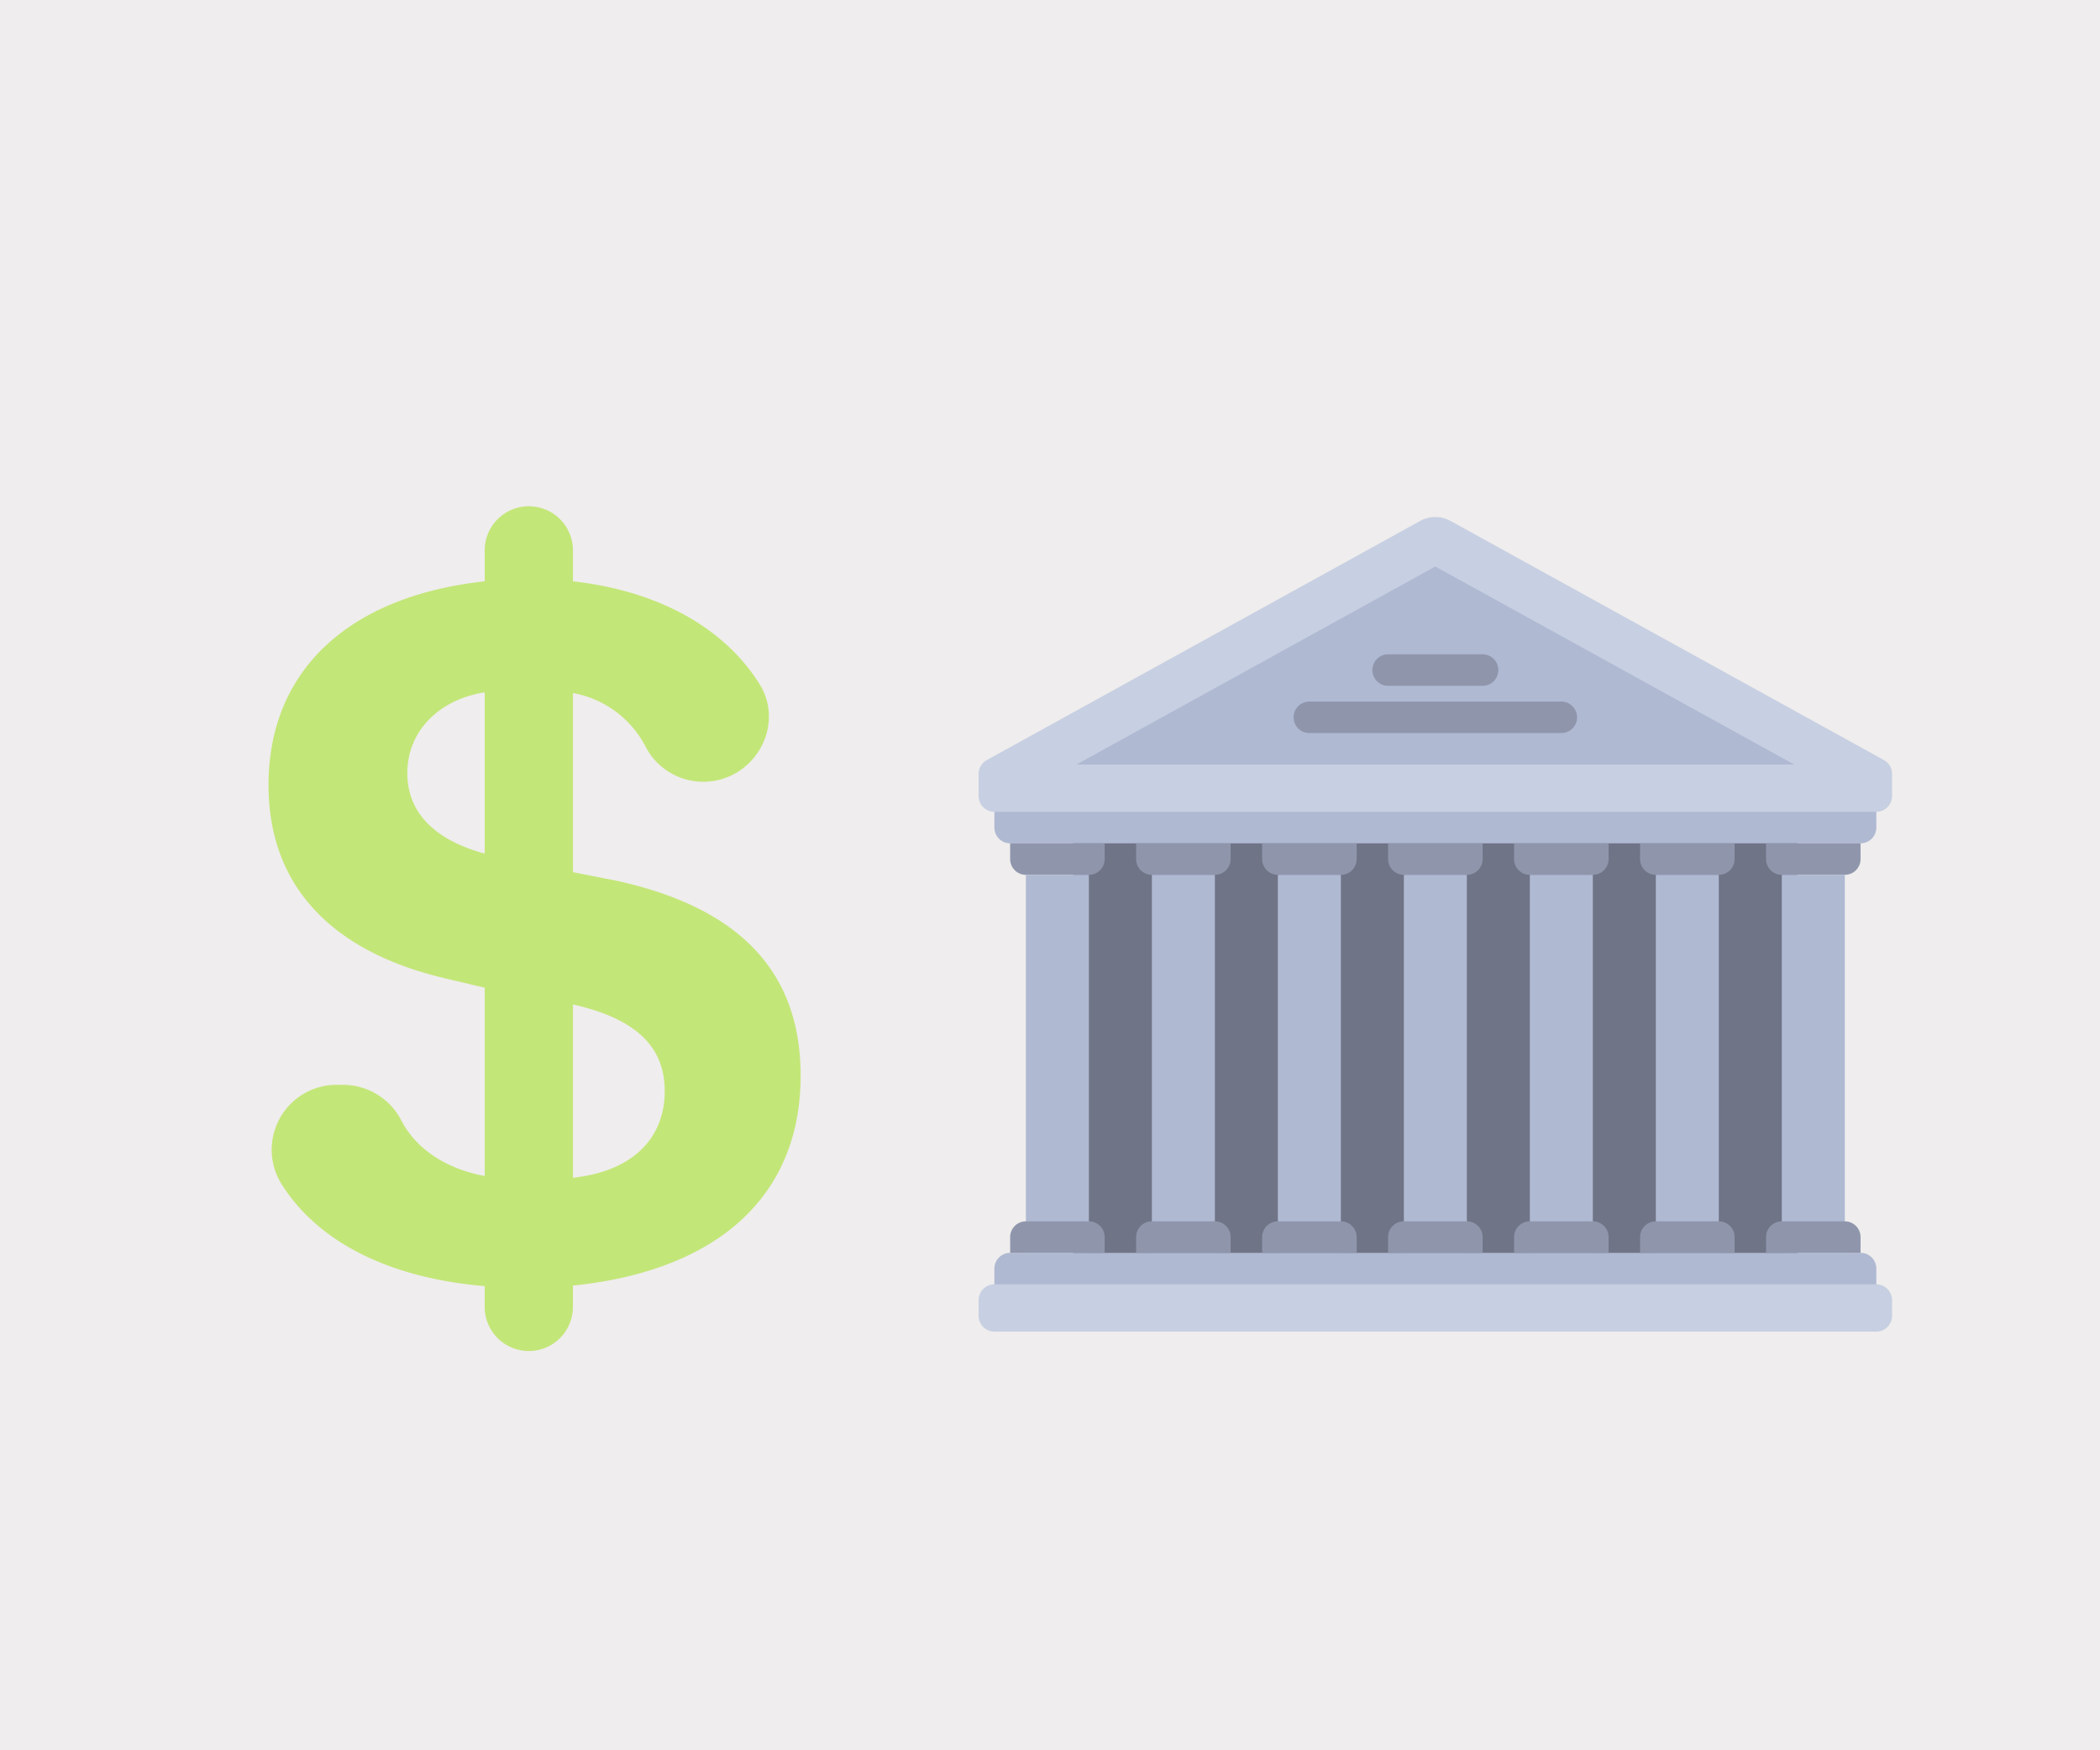 <svg xmlns="http://www.w3.org/2000/svg" width="240" height="200" viewBox="0 0 240 200">
  <g id="step-you-receive-money" transform="translate(17870 13980)">
    <rect id="Rectangle_1078" data-name="Rectangle 1078" width="240" height="200" transform="translate(-17870 -13980)" fill="#efeded"/>
    <g id="Group_2367" data-name="Group 2367" transform="translate(-17758.154 -13948.657)">
      <rect id="Rectangle_1099" data-name="Rectangle 1099" width="82.791" height="50.394" transform="translate(10.799 63.221)" fill="#707487"/>
      <g id="Group_2358" data-name="Group 2358" transform="translate(1.8 59.622)">
        <path id="Path_4427" data-name="Path 4427" d="M107.816,445.523H10.627a1.8,1.8,0,0,1-1.8-1.8v-1.8a1.8,1.8,0,0,1,1.8-1.8h97.189a1.8,1.8,0,0,1,1.8,1.8v1.8A1.8,1.8,0,0,1,107.816,445.523Z" transform="translate(-8.827 -387.929)" fill="#afb9d2"/>
        <path id="Path_4428" data-name="Path 4428" d="M107.816,189.523H10.627a1.8,1.8,0,0,1-1.8-1.8v-1.8a1.8,1.8,0,0,1,1.8-1.8h97.189a1.8,1.8,0,0,1,1.8,1.8v1.8A1.8,1.8,0,0,1,107.816,189.523Z" transform="translate(-8.827 -184.123)" fill="#afb9d2"/>
      </g>
      <g id="Group_2359" data-name="Group 2359" transform="translate(0 27.737)">
        <path id="Path_4429" data-name="Path 4429" d="M102.589,463.178H1.8a1.8,1.8,0,0,1-1.8-1.8v-1.8a1.8,1.8,0,0,1,1.8-1.8H102.589a1.8,1.8,0,0,1,1.8,1.8v1.8A1.8,1.8,0,0,1,102.589,463.178Z" transform="translate(0 -370.1)" fill="#c7cfe2"/>
        <path id="Path_4430" data-name="Path 4430" d="M102.589,61.422H1.8a1.8,1.8,0,0,1-1.8-1.8V57.085a1.8,1.8,0,0,1,.93-1.576L50.455,28.185a3.6,3.6,0,0,1,3.478,0l49.525,27.324a1.8,1.8,0,0,1,.93,1.576v2.537A1.8,1.8,0,0,1,102.589,61.422Z" transform="translate(0 -27.737)" fill="#c7cfe2"/>
      </g>
      <path id="Path_4431" data-name="Path 4431" d="M26.654,214.206h-7.2a1.8,1.8,0,0,1-1.8-1.8v-1.8h10.8v1.8A1.8,1.8,0,0,1,26.654,214.206Z" transform="translate(-14.055 -145.585)" fill="#8f96ac"/>
      <rect id="Rectangle_1100" data-name="Rectangle 1100" width="7.199" height="43.195" transform="translate(5.399 68.62)" fill="#afb9d2"/>
      <g id="Group_2360" data-name="Group 2360" transform="translate(3.6 65.021)">
        <path id="Path_4432" data-name="Path 4432" d="M19.455,422.469h7.2a1.8,1.8,0,0,1,1.8,1.8v1.8h-10.8v-1.8A1.8,1.8,0,0,1,19.455,422.469Z" transform="translate(-17.655 -379.274)" fill="#8f96ac"/>
        <path id="Path_4433" data-name="Path 4433" d="M238.516,214.206h-7.2a1.8,1.8,0,0,1-1.8-1.8v-1.8h10.8v1.8A1.8,1.8,0,0,1,238.516,214.206Z" transform="translate(-186.322 -210.606)" fill="#8f96ac"/>
      </g>
      <rect id="Rectangle_1101" data-name="Rectangle 1101" width="7.199" height="43.195" transform="translate(48.595 68.62)" fill="#afb9d2"/>
      <g id="Group_2361" data-name="Group 2361" transform="translate(32.396 65.021)">
        <path id="Path_4434" data-name="Path 4434" d="M231.317,422.469h7.2a1.8,1.8,0,0,1,1.8,1.8v1.8h-10.8v-1.8A1.8,1.8,0,0,1,231.317,422.469Z" transform="translate(-215.119 -379.274)" fill="#8f96ac"/>
        <path id="Path_4435" data-name="Path 4435" d="M167.9,214.206h-7.2a1.8,1.8,0,0,1-1.8-1.8v-1.8h10.8v1.8A1.8,1.8,0,0,1,167.9,214.206Z" transform="translate(-158.896 -210.606)" fill="#8f96ac"/>
      </g>
      <rect id="Rectangle_1102" data-name="Rectangle 1102" width="7.199" height="43.195" transform="translate(34.196 68.62)" fill="#afb9d2"/>
      <g id="Group_2362" data-name="Group 2362" transform="translate(17.998 65.021)">
        <path id="Path_4436" data-name="Path 4436" d="M160.7,422.469h7.2a1.8,1.8,0,0,1,1.8,1.8v1.8H158.9v-1.8A1.8,1.8,0,0,1,160.7,422.469Z" transform="translate(-144.498 -379.274)" fill="#8f96ac"/>
        <path id="Path_4437" data-name="Path 4437" d="M97.275,214.206h-7.2a1.8,1.8,0,0,1-1.8-1.8v-1.8h10.8v1.8A1.8,1.8,0,0,1,97.275,214.206Z" transform="translate(-88.276 -210.606)" fill="#8f96ac"/>
      </g>
      <rect id="Rectangle_1103" data-name="Rectangle 1103" width="7.199" height="43.195" transform="translate(19.798 68.62)" fill="#afb9d2"/>
      <g id="Group_2363" data-name="Group 2363" transform="translate(17.998 65.021)">
        <path id="Path_4438" data-name="Path 4438" d="M90.076,422.469h7.2a1.8,1.8,0,0,1,1.8,1.8v1.8h-10.8v-1.8A1.8,1.8,0,0,1,90.076,422.469Z" transform="translate(-88.276 -379.274)" fill="#8f96ac"/>
        <path id="Path_4439" data-name="Path 4439" d="M309.137,214.206h-7.2a1.8,1.8,0,0,1-1.8-1.8v-1.8h10.8v1.8A1.8,1.8,0,0,1,309.137,214.206Z" transform="translate(-256.943 -210.606)" fill="#8f96ac"/>
      </g>
      <rect id="Rectangle_1104" data-name="Rectangle 1104" width="7.199" height="43.195" transform="translate(62.993 68.62)" fill="#afb9d2"/>
      <g id="Group_2364" data-name="Group 2364" transform="translate(61.193 65.021)">
        <path id="Path_4440" data-name="Path 4440" d="M301.938,422.469h7.2a1.8,1.8,0,0,1,1.8,1.8v1.8h-10.8v-1.8A1.8,1.8,0,0,1,301.938,422.469Z" transform="translate(-300.138 -379.274)" fill="#8f96ac"/>
        <path id="Path_4441" data-name="Path 4441" d="M450.378,214.206h-7.2a1.8,1.8,0,0,1-1.8-1.8v-1.8h10.8v1.8A1.8,1.8,0,0,1,450.378,214.206Z" transform="translate(-412.582 -210.606)" fill="#8f96ac"/>
      </g>
      <rect id="Rectangle_1105" data-name="Rectangle 1105" width="7.199" height="43.195" transform="translate(91.79 68.62)" fill="#afb9d2"/>
      <g id="Group_2365" data-name="Group 2365" transform="translate(75.592 65.021)">
        <path id="Path_4442" data-name="Path 4442" d="M443.179,422.469h7.2a1.8,1.8,0,0,1,1.8,1.8v1.8h-10.8v-1.8A1.8,1.8,0,0,1,443.179,422.469Z" transform="translate(-426.981 -379.274)" fill="#8f96ac"/>
        <path id="Path_4443" data-name="Path 4443" d="M379.758,214.206h-7.2a1.8,1.8,0,0,1-1.8-1.8v-1.8h10.8v1.8A1.8,1.8,0,0,1,379.758,214.206Z" transform="translate(-370.759 -210.606)" fill="#8f96ac"/>
      </g>
      <rect id="Rectangle_1106" data-name="Rectangle 1106" width="7.199" height="43.195" transform="translate(77.391 68.62)" fill="#afb9d2"/>
      <path id="Path_4444" data-name="Path 4444" d="M372.558,422.469h7.2a1.8,1.8,0,0,1,1.8,1.8v1.8h-10.8v-1.8A1.8,1.8,0,0,1,372.558,422.469Z" transform="translate(-295.166 -314.252)" fill="#8f96ac"/>
      <path id="Path_4445" data-name="Path 4445" d="M95.839,55.474,136.856,78.1H54.822l41.017-22.63" transform="translate(-43.645 -22.082)" fill="#afb9d2"/>
      <g id="Group_2366" data-name="Group 2366" transform="translate(35.996 43.424)">
        <path id="Path_4446" data-name="Path 4446" d="M207.148,134.758h-28.8a1.8,1.8,0,0,1-1.8-1.8h0a1.8,1.8,0,0,1,1.8-1.8h28.8a1.8,1.8,0,0,1,1.8,1.8h0A1.8,1.8,0,0,1,207.148,134.758Z" transform="translate(-176.551 -125.759)" fill="#8f96ac"/>
        <path id="Path_4447" data-name="Path 4447" d="M233.288,108.275h-10.8a1.8,1.8,0,0,1-1.8-1.8h0a1.8,1.8,0,0,1,1.8-1.8h10.8a1.8,1.8,0,0,1,1.8,1.8h0A1.8,1.8,0,0,1,233.288,108.275Z" transform="translate(-211.69 -104.675)" fill="#8f96ac"/>
      </g>
    </g>
    <path id="Path_4451" data-name="Path 4451" d="M110.5,312.234c0-11.91-7.025-19.209-21.075-22.283l-4.945-.97v-20.47a11.688,11.688,0,0,1,8.241,6.01,7.426,7.426,0,0,0,6.644,4.125c5.746,0,9.472-6.333,6.414-11.2-3.993-6.348-11.477-10.605-21.3-11.7v-3.535a5.041,5.041,0,1,0-10.083,0v3.534c-15.587,1.7-24.706,10.228-24.706,23.278,0,11.416,7.08,19.044,20.307,22.117l4.4,1.038V323.7c-4.455-.829-7.844-3.111-9.517-6.319a7.5,7.5,0,0,0-6.635-4.1h-.741a7.415,7.415,0,0,0-6.411,11.205c4.116,6.663,12.236,10.861,23.3,11.79v2.377a5.041,5.041,0,1,0,10.083,0V336.22C101.122,334.507,110.5,325.917,110.5,312.234ZM65.551,277.658c0-4.791,3.618-8.415,8.845-9.228V286.86C68.62,285.286,65.551,282.133,65.551,277.658ZM84.48,323.894v-19.8c7.146,1.608,10.489,4.791,10.489,9.9C94.969,319.551,91.1,323.2,84.48,323.894Z" transform="translate(-17889 -14169.319)" fill="#c3e678"/>
  </g>
</svg>
